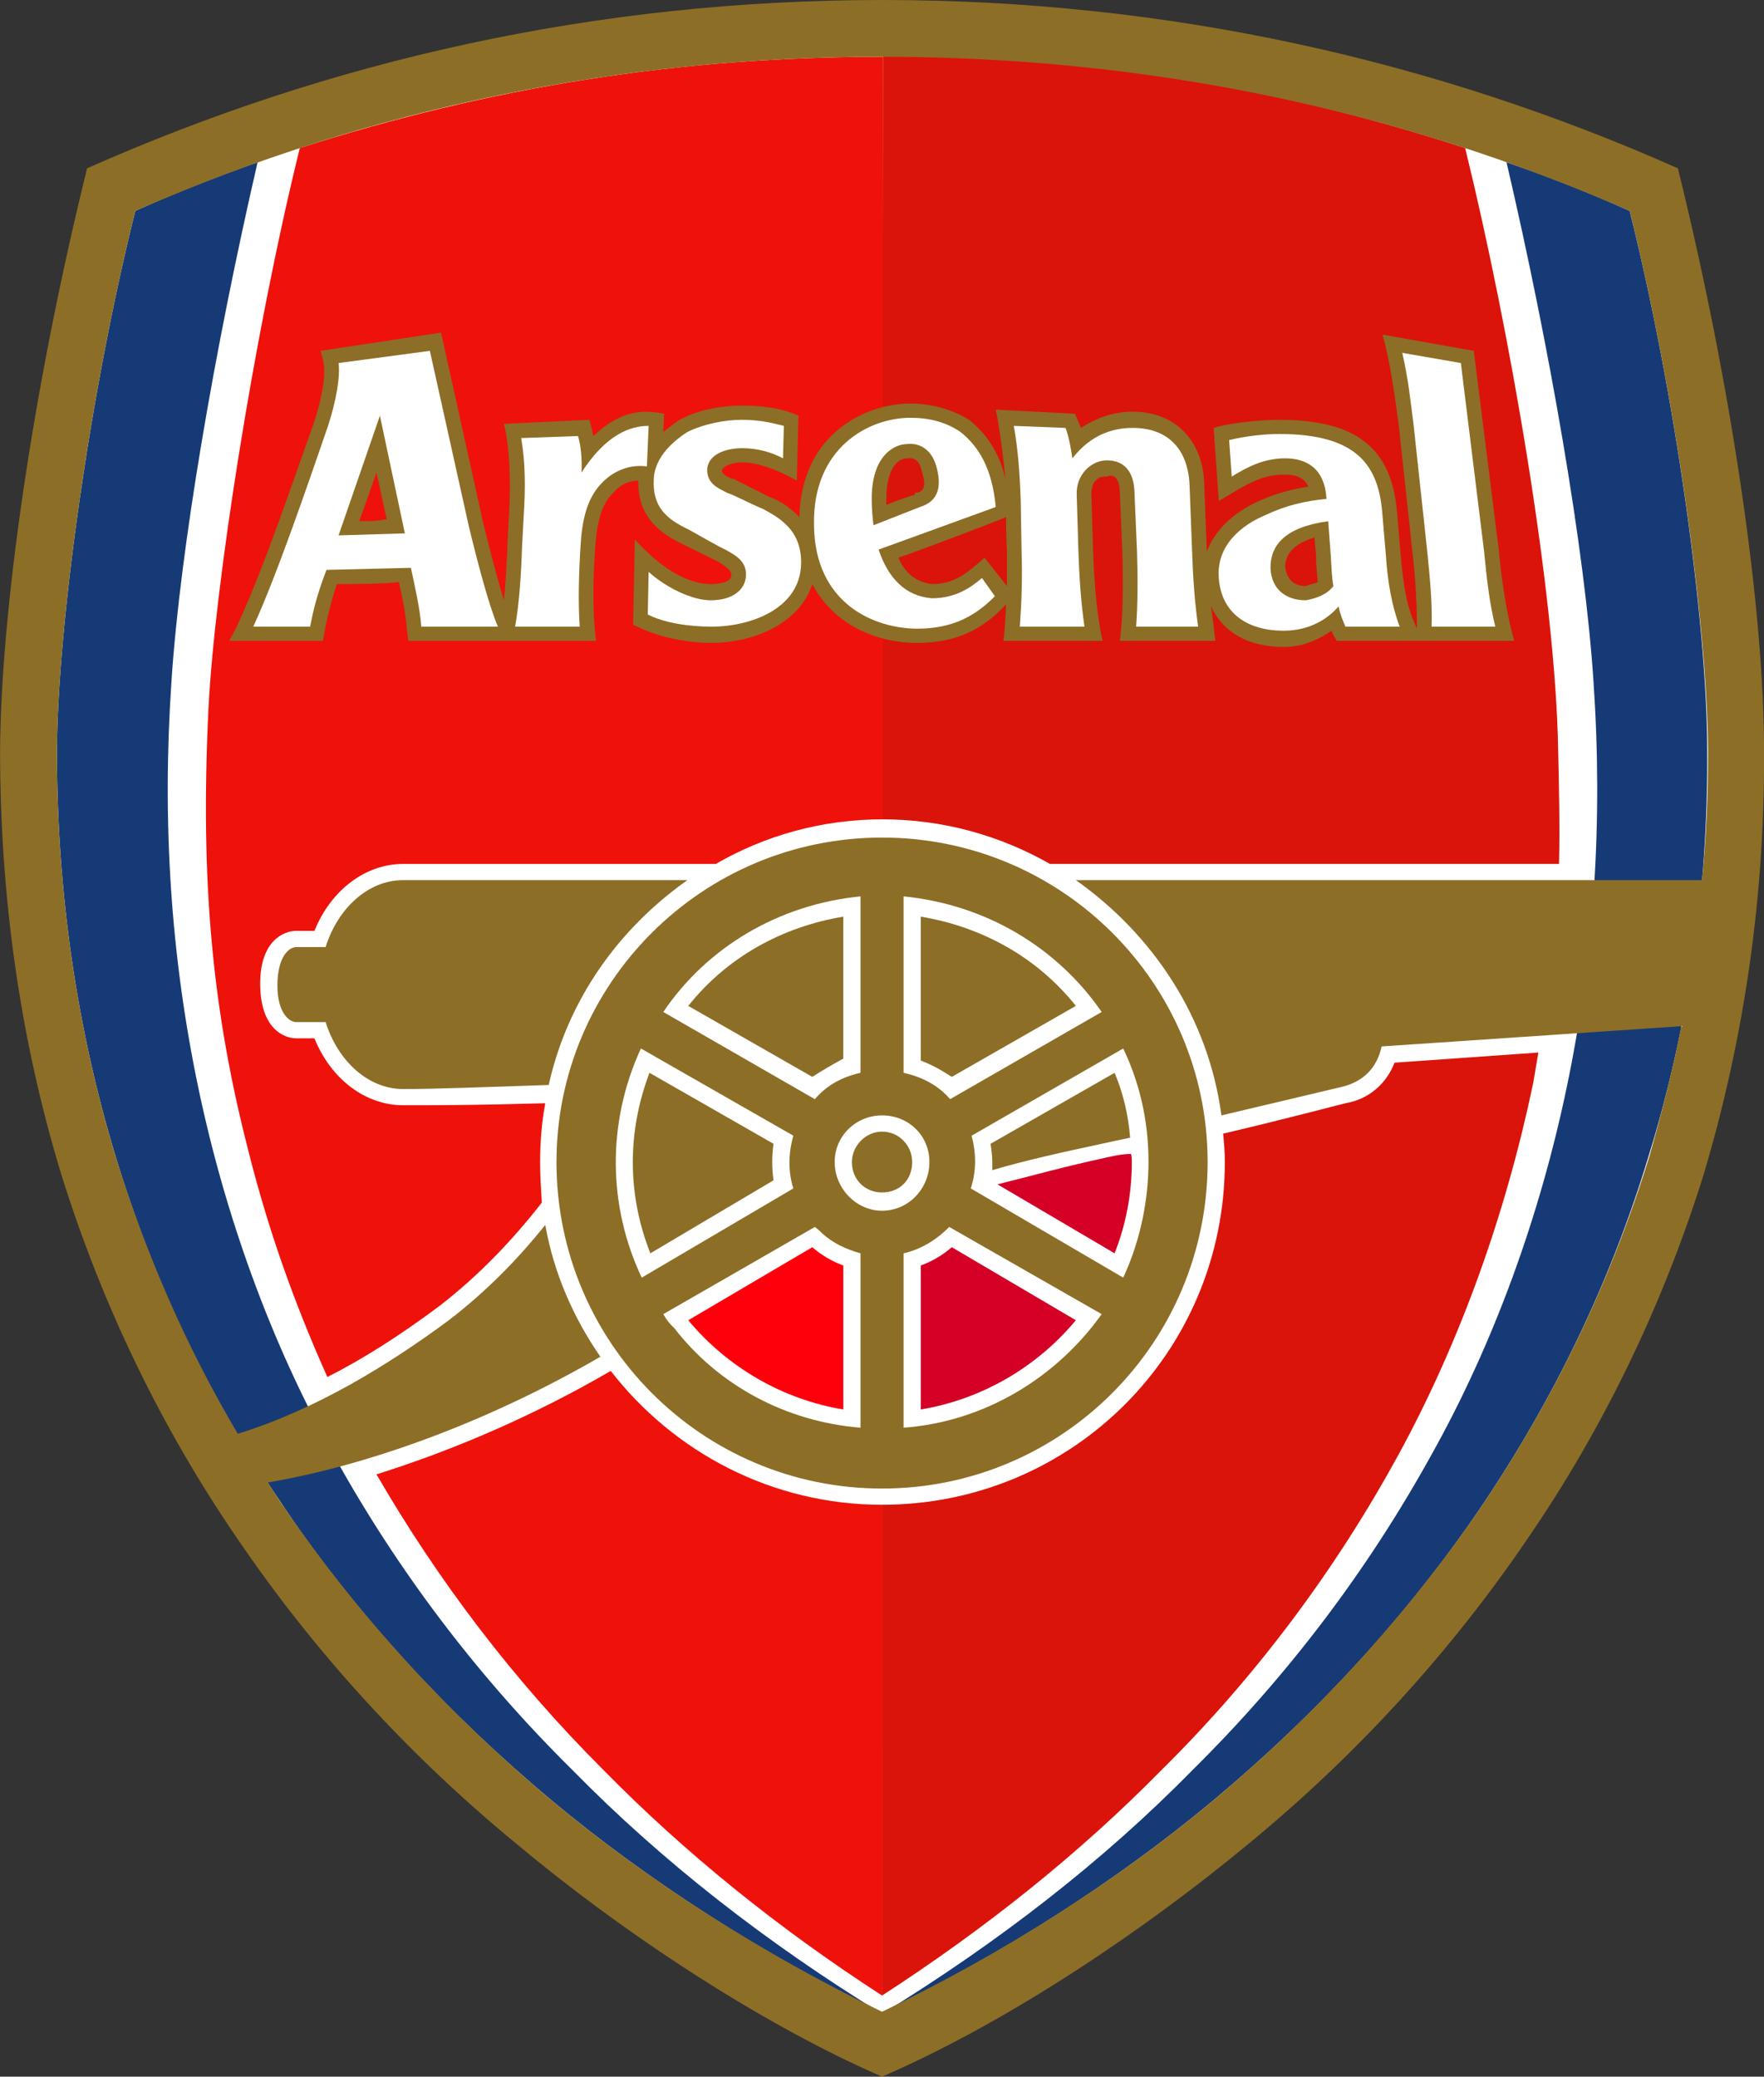 <?xml version="1.0" encoding="UTF-8"?> <svg xmlns="http://www.w3.org/2000/svg" width="435" height="512" viewBox="0 0 435 512" fill="none"><rect x="0" y="0" width="435" height="512" fill="#333333" stroke="none"/><g clip-path="url(#clip0_1_2198)"><path d="M217.51 2.001C285.267 2.001 350.473 16.001 412.07 43.502C424.816 95.5 432.882 149.503 433.097 185.001C433.097 186.001 433.097 186.501 433.097 187C433.097 222 427.996 256.5 418.013 289.003C408.243 320.999 393.803 350.999 374.899 379.001C356.207 406.002 333.268 431 306.718 453.002C278.469 476.499 245.122 498 217.509 510.004C190.112 498 156.763 476.499 128.516 453.002C101.967 431 79.027 406.002 60.334 379.001C41.43 350.999 26.99 320.999 17.219 289.003C7.237 256.5 2.135 222 2.135 187C2.135 186.501 2.135 186.001 2.135 185.001C2.354 149.503 10.421 95.501 23.168 43.502C84.764 16.001 149.967 2.001 217.51 2.001Z" fill="white"></path><path d="M217.51 202.004C232.594 202.004 246.612 206.001 258.93 213.002H384.454C384.67 204.001 384.454 194.002 384.244 185.001C383.605 146.5 372.35 81.503 361.305 36.501C316.913 22 269.124 13.501 217.726 13.501" fill="#DA140A"></path><path d="M217.726 14.001C167.175 14.001 120.872 21.499 73.931 36.501C62.462 82.999 52.904 145 51.416 174.503C49.294 218.003 52.477 249.502 61.186 283.506C66.072 303.002 72.445 321.001 80.729 339.502C89.651 335.003 98.994 329.002 108.336 322.005C118.108 314.503 126.606 305.5 133.614 296.502C133.402 293.004 133.192 289.998 133.192 286.499C133.192 281.504 133.614 276.496 134.463 272.004C117.049 272.5 107.277 272.5 99.419 272.5C90.071 272.5 81.578 266.003 77.541 256C75.414 256 73.082 256 73.082 256C69.898 256 64.161 253.499 64.161 242.499C64.161 232.001 69.896 229.501 73.082 229.501C73.082 229.501 75.416 229.501 77.541 229.501C81.576 219.501 90.071 213.002 99.419 213.002H176.516C188.624 206.001 202.642 202.004 217.724 202.004" fill="#EE120B"></path><path d="M141.259 436.501C117.474 412.999 97.933 387.004 82.425 359.001C66.71 331.002 55.451 299.502 48.867 268.003C42.07 235.501 39.945 202.501 42.282 168C44.409 135.5 52.904 85.999 63.523 40.001C53.541 43.502 43.343 47.5 33.361 52.001C22.107 97.001 14.247 154.003 14.035 185.002C14.035 220.002 18.919 253.501 28.475 285.004C38.672 318.504 52.263 345.504 70.316 372.005C88.161 398.505 110.461 422.5 136.159 444.002C160.165 464.001 187.773 481.502 217.509 496.505C189.051 479.004 163.348 459.004 141.259 436.501Z" fill="#163A76"></path><path d="M293.973 436.501C317.762 412.999 337.305 387.004 352.811 359.001C368.528 331.002 379.785 299.502 386.369 268.003C393.166 235.501 395.291 202.501 392.954 168C390.827 135.5 382.122 85.499 371.503 40.001C381.697 43.502 391.895 47.5 401.877 52.001C413.131 97.001 420.991 154.003 420.991 185.002C421.203 220.002 416.317 253.501 406.546 285.004C397.203 316.005 383.185 345.008 364.92 372.005C346.865 398.505 324.775 422.5 299.07 444.002C275.071 464.001 247.461 481.502 217.51 496.505C245.973 479.004 271.888 459.004 293.973 436.501Z" fill="#163A76"></path><path d="M217.51 206.5C173.12 206.5 137.227 242.499 137.227 286.498C137.227 331.002 173.12 366.998 217.51 366.998C261.901 366.998 297.799 331.002 297.799 286.498C297.799 242.5 261.901 206.5 217.51 206.5Z" fill="#8D6E26"></path><path d="M217.51 371.001C190.324 371.001 166.112 358.002 150.608 337.999C131.704 349.001 111.951 357.499 92.837 363.501C107.917 389.503 126.392 414.005 148.91 436.502C169.085 457.005 192.024 475.501 217.512 492.002" fill="#EE120B"></path><path d="M99.419 268.502C90.71 268.502 83.275 261.501 80.3 252.001C76.692 252.001 73.082 252.001 73.082 252.001C71.167 252.001 68.409 249.502 68.409 243.001C68.409 236.002 71.167 233.5 73.082 233.5C73.082 233.5 76.692 233.5 80.3 233.5C83.275 224 90.71 216.999 99.419 216.999H169.51C152.516 228.999 139.986 246.5 135.312 267.5C119.594 268.003 107.704 268.502 99.419 268.502Z" fill="#8D6E26"></path><path d="M413.769 41.501C354.086 15.001 288.456 0 217.511 0C146.782 0 81.15 15.001 21.469 41.501C7.663 97.501 0.23 151.501 0.018 185C0.018 220.999 4.903 256.001 15.097 289.501C25.079 321.502 39.736 352 58.64 379.504C77.332 407.003 100.483 432.5 127.246 454.498C152.309 475.5 186.507 498.503 217.511 511.998C248.733 498.503 282.721 475.498 307.992 454.498C334.757 432.5 357.908 407.001 376.6 379.504C395.504 352 410.159 321.502 420.141 289.501C430.124 256.001 435.222 221.001 435.01 185C435.01 151.501 427.575 97.501 413.769 41.501ZM364.919 372.005C347.076 398.002 324.774 422.5 299.069 444.002C275.071 464.001 247.46 481.502 217.51 496.003C187.774 481.501 160.168 464 136.161 444.002C110.46 422.5 88.16 398.002 70.317 372.005C68.831 370.008 67.348 367.502 66.072 365.502C92.197 361 121.294 350.001 148.058 334.501C141.474 325.003 136.589 314.005 134.462 302.003C127.668 310.506 119.806 318.503 110.674 325.505C95.805 336.501 77.968 347.504 58.638 353.5C45.892 332.004 35.911 309.004 28.476 285.004C18.92 253.5 14.036 220.002 14.036 185.002C14.248 154.003 22.108 97.001 33.362 52.001C91.562 26.501 153.582 14 217.511 14C281.655 14 343.678 26.501 401.878 51.999C413.132 96.999 420.992 154.001 421.204 185C421.204 196 420.78 206.5 419.716 217H265.305C284.421 230.5 298.013 251.002 301.198 275L330.723 268.003C337.308 266.501 339.855 262.002 340.704 258.001L414.62 252.999C412.493 264.002 409.735 274.502 406.763 285.002C397.202 316.003 383.184 345.006 364.919 372.005Z" fill="#8D6E26"></path><path d="M222.822 309.002V352C242.997 350.505 260.628 339.502 271.673 324.001L234.082 302.505C231.106 305.5 227.281 308.002 222.822 309.002Z" fill="white"></path><path d="M212.202 221.001C192.022 223.001 174.396 233.501 163.563 249.502L200.942 271C203.918 267.501 207.738 265.501 212.201 264.502" fill="white"></path><path d="M217.51 275.001C211.143 275.001 205.83 280.002 205.83 286.499C205.83 293.004 211.143 298.503 217.51 298.503C224.095 298.503 229.194 293.004 229.194 286.499C229.194 280.002 224.095 275.001 217.51 275.001Z" fill="white"></path><path d="M222.822 221.001V264.502C227.279 265.501 231.318 267.503 234.291 271L271.671 249.502C260.63 233.501 242.999 223.001 222.822 221.001Z" fill="white"></path><path d="M212.202 309.002C208.589 308.002 205.406 306.504 202.642 304C202.22 303.498 201.583 303 200.942 302.505L163.563 324.001C164.412 325.503 165.263 326.498 166.324 327.503C177.154 341.504 193.72 350.505 212.202 352" fill="white"></path><path d="M239.389 293.005L276.983 314.999C284.201 299.504 286.328 278.001 276.983 258.503L239.599 280.003C240.665 284.003 240.877 288.501 239.389 293.005Z" fill="white"></path><path d="M169.722 248.003L200.305 265.5C202.642 264.004 205.189 262.503 207.953 261.001V226.003C192.871 228.5 179.281 236.003 169.722 248.003Z" fill="#8D6E26"></path><path d="M227.071 226.003V261.5C229.83 262.503 232.379 264.002 234.716 265.5L265.302 248.003C255.744 236.003 242.148 228.5 227.071 226.003Z" fill="#8D6E26"></path><path d="M278.683 280.498C278.256 275.001 276.983 269.502 274.858 264.501L244.275 282.002C244.487 283.504 244.697 285.002 244.697 286.499C244.697 287.003 244.697 288.003 244.697 288.499C253.196 286.003 262.328 284.002 271.673 282.002C273.798 281.505 276.347 281.004 278.683 280.498Z" fill="#8D6E26"></path><path d="M217.51 492C242.999 475.499 266.15 457.004 286.33 436.5C310.118 412.999 329.659 386.501 344.95 358.506C360.458 330.002 371.503 298.502 378.089 266.997C378.509 264.5 378.936 262.002 379.358 259.503L343.889 262.002C341.977 266.997 337.732 270.999 331.78 272.005C331.569 272.005 318.611 275.504 301.622 279.502C301.834 281.503 302.044 284.003 302.044 286.498C302.044 333.504 264.238 370.999 217.509 370.999" fill="#DA140A"></path><path d="M224.944 286.501C224.944 282.5 221.756 279.003 217.51 279.003C213.475 279.003 210.077 282.502 210.077 286.501C210.077 291.006 213.475 294 217.51 294C221.756 294 224.944 291.005 224.944 286.501Z" fill="#8D6E26"></path><path d="M227.071 347.503C242.149 345.006 255.745 337.003 265.304 325.503L234.718 307.5C232.379 309.499 229.832 311.002 227.073 312.002V347.503" fill="#D40026"></path><path d="M169.722 325.503L200.305 307.5C202.642 309.499 205.189 311.002 207.953 312.002V347.503C192.871 345.006 179.281 337.003 169.722 325.503Z" fill="#FE000C"></path><path d="M279.105 286.5C279.105 286.004 279.105 285.004 278.895 284.5C276.768 284.5 274.43 285.004 272.31 285.507C262.967 287.506 254.044 289.999 245.973 291.999L274.858 309.004C277.618 302.001 279.105 294.502 279.105 286.5Z" fill="#D40026"></path><path d="M158.041 258.503C149.545 277.002 149.969 297.504 158.251 314.999L195.635 293.005C194.361 289.004 194.361 284.5 195.635 280.003" fill="white"></path><path d="M160.378 309.002L190.751 291.004C190.324 288.002 190.324 285.002 190.751 282.001L160.167 264.502C154.643 279.001 154.643 294.501 160.378 309.002Z" fill="#8D6E26"></path><path d="M248.093 149.002C248.093 151.002 247.673 156.499 247.461 158.001H271.888C270.4 151.502 269.761 142.501 269.55 135.501C269.55 136.002 269.124 121.501 269.124 121.501C269.124 120.501 269.55 119.002 270.183 118.501C271.032 117.502 271.887 117.502 272.948 117.502C274.009 117.004 275.919 117.004 276.136 121.003L276.768 136.003C276.983 143.001 276.983 152.504 276.136 158.003H299.707C299.497 156.005 298.858 151.006 298.648 149.504C301.622 156.003 307.991 159.502 316.489 159.502C321.587 159.502 325.412 157.503 328.381 155.501C328.381 156.003 329.658 158.001 329.658 158.001H373.411C371.499 151.502 370.225 142.501 369.586 135.501L363.428 86.501L340.911 82.5C342.826 89.001 344.097 98.501 344.946 105.002L348.345 136.502C348.984 142.002 349.409 148.002 349.409 154.503V155.001L348.56 153.004C346.86 149.002 346.011 143.999 345.374 136.502L344.525 126.5C343.248 110.499 334.542 103.502 315.423 103.502C312.235 103.502 304.169 104.002 299.283 105.502L300.554 123.5L305.652 120.497C309.903 118.001 313.091 117 316.909 117C319.885 117 321.795 118 322.646 119.999C319.036 120.497 315.001 121.498 310.537 123.5C303.741 126.5 299.495 130.999 297.583 136C297.583 136 297.583 136 297.583 135.5L296.946 118.999C296.519 108.499 289.723 101.5 279.315 101.5C274.646 101.5 270.397 103 266.573 105.502C266.362 105.002 266.146 104.502 265.934 104.002L265.085 102.002L245.544 101.001C246.393 104.504 247.671 114.502 247.881 118.004C246.822 113.003 244.061 107.501 238.96 103.502C234.923 101.001 229.826 99.501 224.52 99.501C217.299 99.501 209.865 102.502 204.979 107.499C199.881 112.5 197.334 119.497 197.117 127.5C195.208 125.502 192.661 123.5 189.688 122.499L180.767 118.002H180.341C178.218 117.002 178.003 116.502 178.003 116.002C178.218 115.002 180.341 114.002 183.104 114.002C186.922 114.002 192.232 116.002 196.483 118.501L196.905 102.502C193.719 101.001 189.261 100.001 182.889 100.001C179.491 100.001 173.116 100.503 167.596 103.503C166.11 104.504 164.832 105.504 163.561 106.506L163.773 102.003C158.675 101.003 153.153 101.003 146.357 107.502C146.14 107.002 145.72 104.504 145.298 103.503L124.269 104.504C125.755 110.501 125.969 119.002 125.54 126.502L125.118 134.503V135.501C124.906 139.504 124.691 144.001 124.269 148.002C122.569 142.501 120.66 135.001 119.171 129.004L108.761 82.002L79.027 86.501C79.239 87.003 79.665 88.503 79.876 90.001C80.088 92.002 80.088 96.001 77.328 104.504C72.441 118.004 65.647 138.504 59.063 153.006C58.214 155.003 56.51 158.003 56.51 158.003H79.665C80.088 154.504 81.576 148.503 83.063 144.003C86.249 144.003 94.531 144.003 98.353 143.504C99.202 147.005 100.053 151.504 100.268 154.506L100.69 158.005H146.998C145.932 150.507 146.359 140.507 146.781 135.005C147.208 128.506 148.481 124.005 151.243 121.505C153.365 119.006 155.702 118.504 157.402 118.504C157.19 127.505 162.926 131.504 168.022 134.005L177.153 138.507C180.341 140.507 180.341 141.006 180.341 142.008C180.13 143.506 177.581 144.004 175.243 144.004C170.359 144.004 163.775 141.006 156.551 133.005L156.128 154.008C161.863 157.006 169.081 158.507 175.454 158.507C186.073 158.507 197.334 153.508 200.305 144.004C205.618 154.008 216.026 158.507 226.22 158.507C235.353 158.501 242.148 155.499 248.093 149.002ZM88.584 128.5C89.861 125 90.922 122.001 92.835 116.502C94.108 122.001 94.747 125.502 95.384 128.002C92.835 128.5 91.561 128.5 88.584 128.5ZM218.575 123C218.575 116.002 221.124 113.001 223.673 113.001C224.522 113.001 226.432 112.5 227.281 116.002C227.708 117.5 227.92 118.499 227.92 119.001C227.92 121.001 226.859 121.499 225.581 121.499V122.001C225.581 122.001 221.973 123 218.575 124.5C218.575 124.001 218.575 123.5 218.575 123ZM242.787 137.502C238.328 141.504 235.141 143.999 229.828 143.999C225.581 143.501 223.032 141.001 221.546 137.502C226.006 136.002 243.212 129.502 248.091 127.5C248.091 131.501 248.308 136.002 248.308 136.002C248.308 139.002 248.308 142.002 248.308 144.501L242.787 137.502ZM322.009 144.499C317.977 144.499 317.124 141.502 316.911 139.502C317.123 137.502 317.76 134.501 324.134 132.501C324.346 135 324.561 137.002 324.561 137.002V139C324.771 140.502 324.771 142.002 324.983 143.501C324.136 143.999 323.075 143.999 322.009 144.499Z" fill="#8D6E26"></path><path d="M193.298 105.002C191.171 104.502 187.985 103.502 182.89 103.502C178.853 103.502 173.545 104.502 169.51 106.504C164.836 109.503 161.438 113.502 161.226 118.004C160.799 125.002 164.412 128.004 169.722 130.503C173.335 132.501 176.732 134.503 178.853 135.502C181.618 137.002 184.167 138.504 183.95 142.003C183.741 145.501 180.553 148.002 175.245 148.002C170.781 148.002 164.414 145 159.949 141.002L159.738 151.502C163.563 153.503 169.722 154.505 175.455 154.505C185.226 154.505 197.335 150.004 197.547 139.002C197.757 130.503 191.812 127.502 188.202 125.504C184.589 124.003 180.98 122.003 179.281 121.501C177.581 120.501 174.183 119.501 174.396 115.504C174.818 112.003 178.853 110.501 183.108 110.501C186.716 110.501 190.324 111.501 193.088 113.003" fill="white"></path><path d="M106.004 86.499L83.487 89.501C83.914 92.502 83.064 98.501 80.727 105.502C76.053 118.999 68.408 141.502 62.461 154.502H76.478C77.328 150.002 78.39 146.001 80.514 140.502L101.328 140C102.177 143.999 103.665 150.502 103.877 154.502H122.779C120.442 149.002 117.471 137.502 115.557 129.502L106.004 86.499ZM83.487 131.999L93.684 102.501L99.841 131.501" fill="white"></path><path d="M159.949 105.002L159.528 115.002C156.129 114.502 151.882 115.502 148.481 119.001C145.51 122.003 143.596 126.5 143.173 134.503C142.745 141.002 142.535 148.503 142.961 154.504H127.028C128.089 148.503 128.516 141.506 128.728 135.003L129.155 127.005C129.577 120.503 129.577 114.005 128.518 108.004L142.535 107.504C143.173 109.504 143.595 113.007 143.384 116.507C149.545 107.001 155.492 105.002 159.949 105.002Z" fill="white"></path><path d="M360.244 89.501L345.799 87.001C347.287 93.502 347.714 97.999 348.563 104.502L351.961 136.002C352.6 142.501 353.232 148.502 353.021 154.503H368.738C367.255 148.502 366.616 142.501 365.979 136.002" fill="white"></path><path d="M295.461 154.503C294.612 148.502 294.189 142.501 293.973 136.001L293.34 119.499C292.914 110.499 287.816 105.502 279.318 105.502C274.649 105.502 269.126 106.999 264.45 113.001C264.238 111.499 263.601 107.499 262.75 105.502L250.008 105.002C251.068 111.001 251.495 117.002 251.708 123.5L251.918 136C252.13 142.499 251.918 148.5 251.496 154.501H267.426C266.577 148.5 266.15 142.499 265.938 136L265.516 121.999C265.304 117 269.126 113.498 272.949 113.498C277.407 113.498 279.534 116.5 279.746 120.997L280.383 135.998C280.595 142.497 280.595 148.498 280.171 154.499" fill="white"></path><path d="M345.164 154.503C343.248 149.502 342.189 143.501 341.762 137.002L340.913 127.002C340.064 115.002 334.968 106.999 315.425 106.999C312.028 106.999 307.14 107.499 303.105 108.499L303.742 117.501C307.779 115.002 311.815 113.002 316.911 113.002C322.224 113.002 326.682 115.5 327.11 123C322.009 123.5 317.338 124.5 312.027 127.002C306.08 129.501 299.922 134.501 300.556 142.501C301.193 151.502 307.99 155.499 316.489 155.499C323.073 155.499 327.531 152.501 330.08 149.502C330.507 151.501 331.144 153.004 331.78 154.503H345.164ZM322.009 148.002C317.34 148.002 313.513 145.501 313.303 140.002C313.303 134.503 316.701 130.003 327.531 128.502L328.17 137.004C328.38 140.004 328.38 142.004 328.807 144.501C327.322 146.502 324.773 147.502 322.009 148.002Z" fill="white"></path><path d="M236.841 106.502C233.228 104.002 228.981 103 224.522 103C214.112 103 200.306 110.498 200.733 129.501C200.944 149 215.812 155.001 226.222 155.001C235.355 155.001 240.877 151.5 245.338 147.002L242.15 142.501C239.812 144.499 235.992 147.502 229.83 147.502C223.246 147.002 219 142.501 216.661 135.501L245.548 125.002C244.697 115.502 241.299 110.001 236.841 106.502ZM226.859 125.002L215.39 129.502C215.175 127.502 214.963 125.502 214.963 123.001C214.963 111.501 221.337 109.503 223.457 109.503C226.861 109.003 229.832 111.003 230.896 115.004C232.167 119.499 231.743 123.5 226.859 125.002Z" fill="white"></path></g><defs><clipPath id="clip0_1_2198"><rect width="434.992" height="512" fill="white" transform="translate(0.018)"></rect></clipPath></defs></svg> 